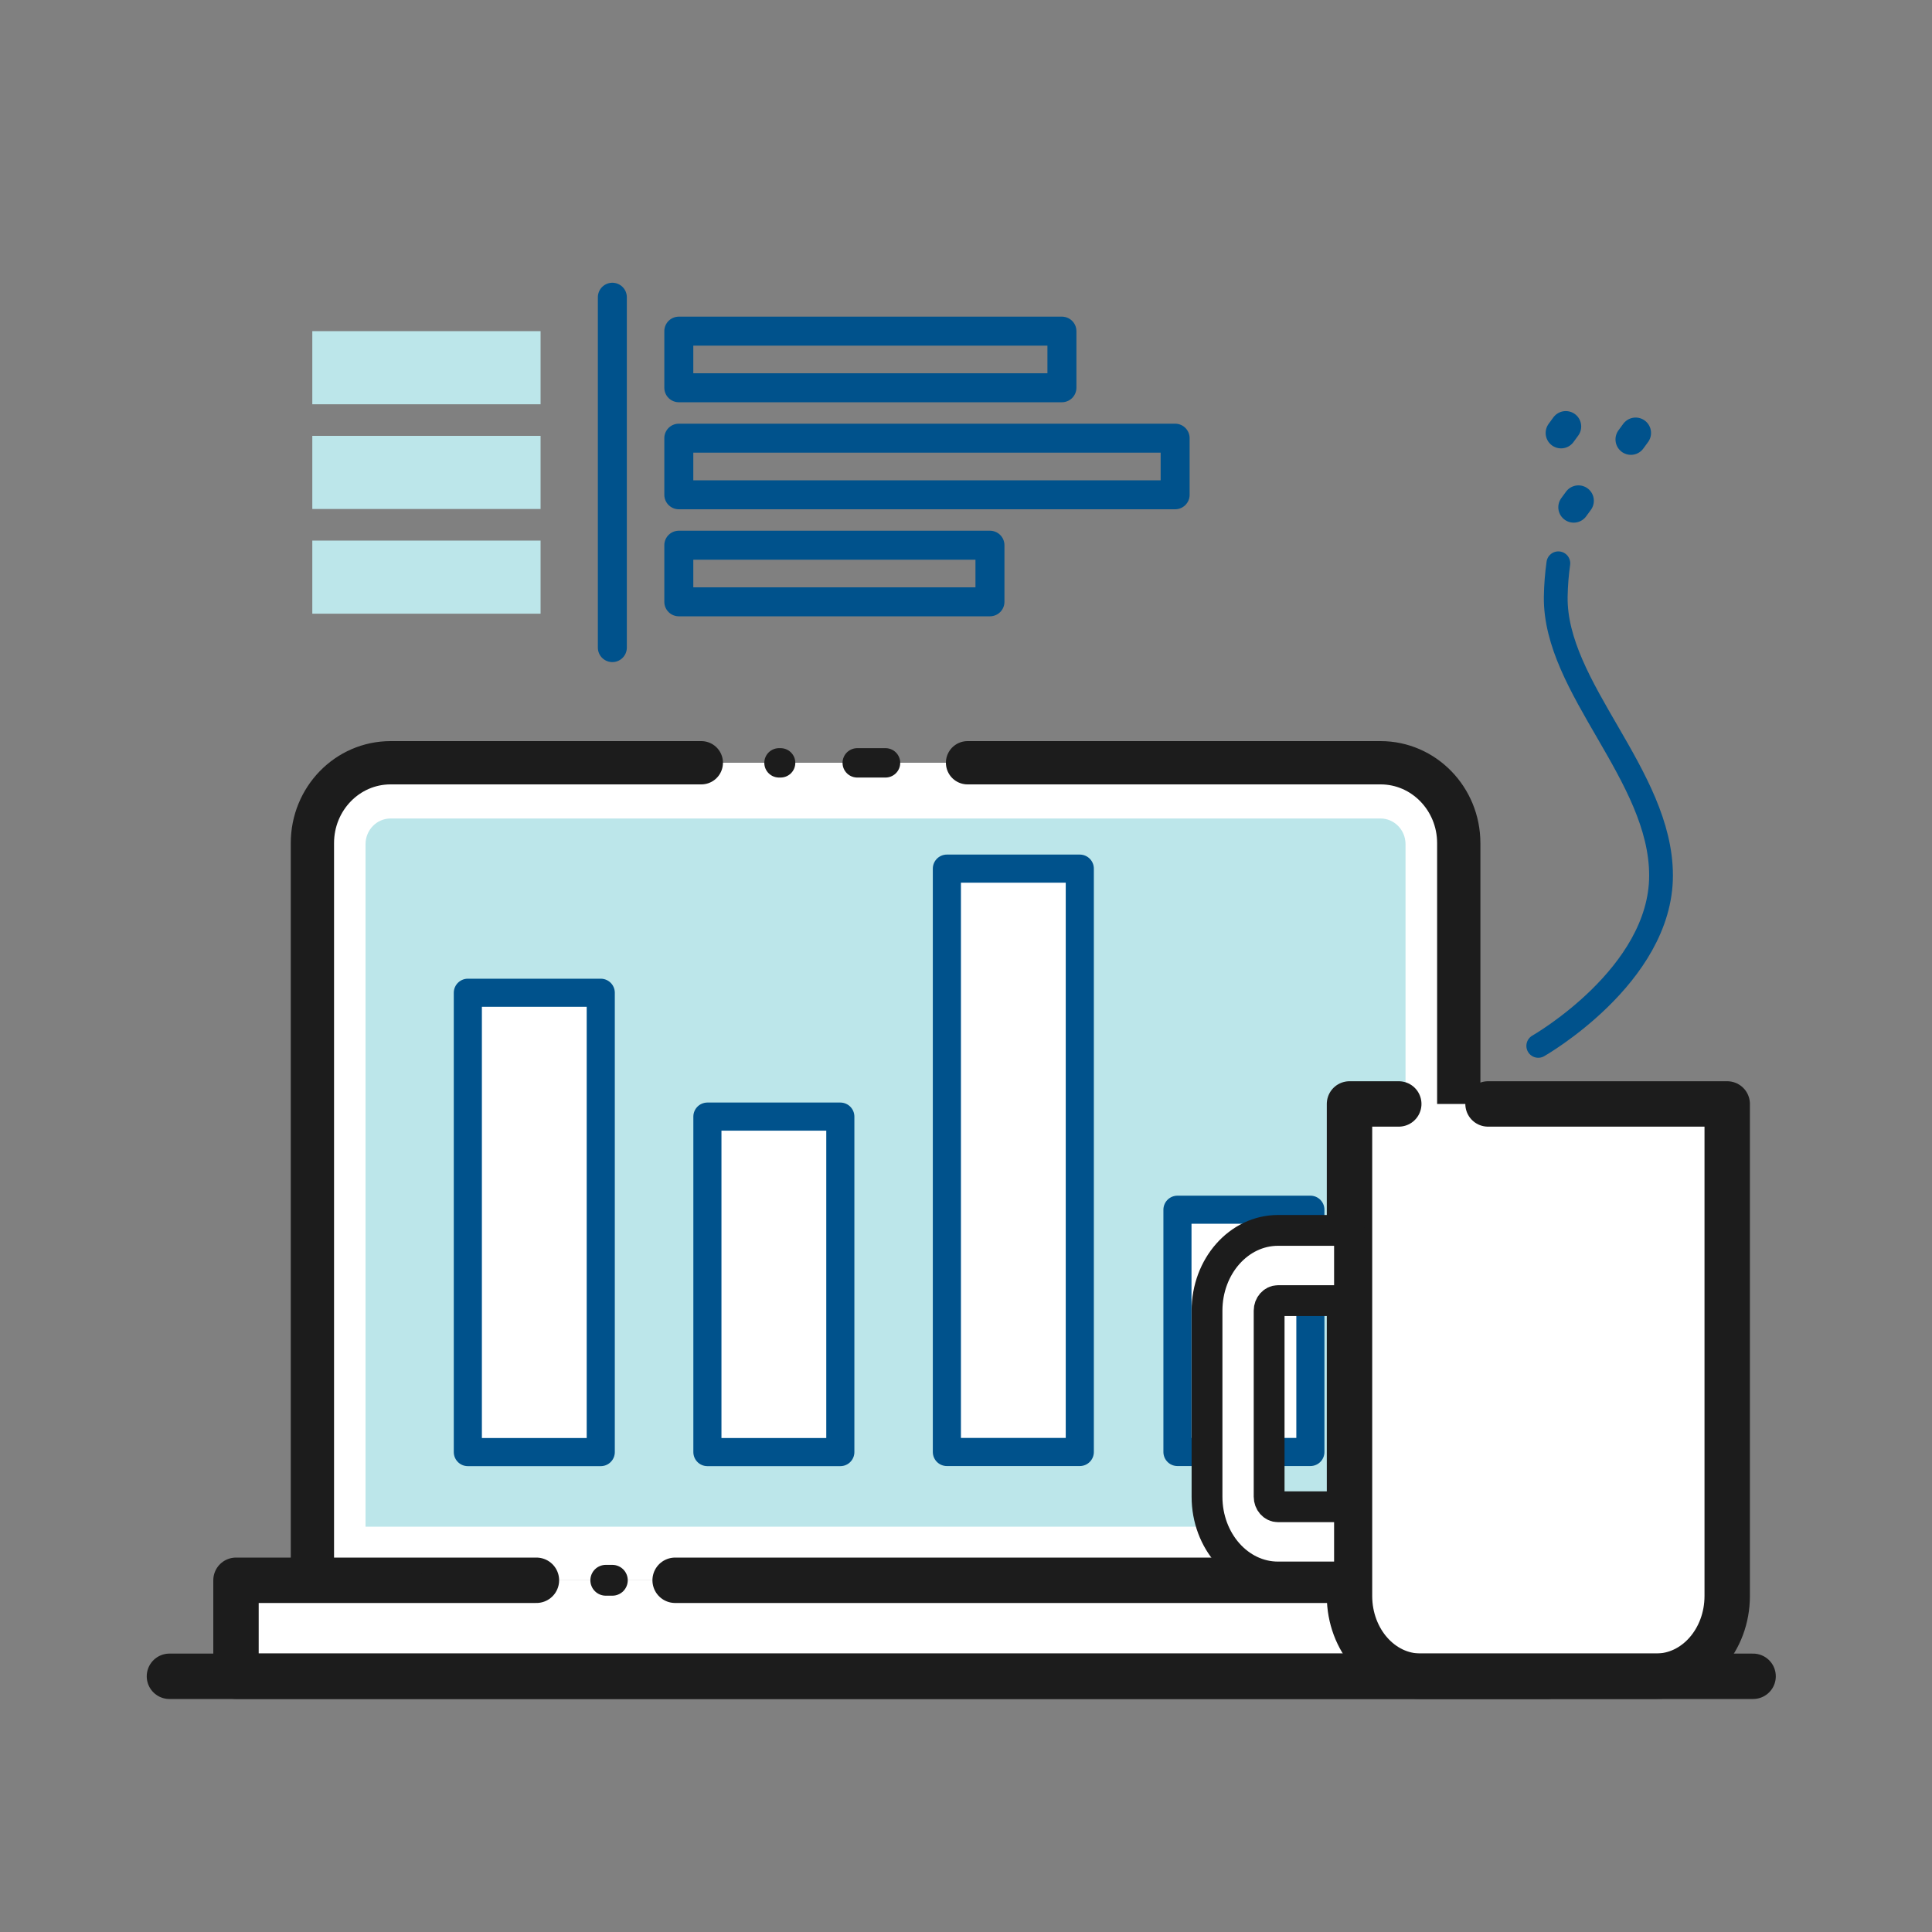 <svg xmlns="http://www.w3.org/2000/svg" id="Layer_1" viewBox="0 0 200 200"><rect x="0" y="0" width="200" height="200" fill="#808080" stroke="none"/><defs><style>.cls-1,.cls-2{stroke-width:3.19px;}.cls-1,.cls-2,.cls-3,.cls-4,.cls-5,.cls-6,.cls-7,.cls-8,.cls-9{fill:none;stroke-linecap:round;stroke-linejoin:round;}.cls-1,.cls-5,.cls-6,.cls-7,.cls-8{stroke:#1c1c1c;}.cls-10{fill:#fff;}.cls-11{fill:#bce6ea;}.cls-2,.cls-3,.cls-4,.cls-9{stroke:#00528c;}.cls-3{stroke-width:2.91px;}.cls-4{stroke-width:2.46px;}.cls-5{stroke-width:4.48px;}.cls-6{stroke-width:4.48px;}.cls-7{stroke-width:4.7px;}.cls-8{stroke-width:3.04px;}.cls-9{stroke-width:3px;}</style></defs><path id="Path_522" class="cls-2" d="M161.6,44.82c.31-.43,.49-.67,.49-.67"></path><path id="Path_522-2" class="cls-2" d="M168.83,45.49c.31-.43,.49-.67,.49-.67"></path><path id="Path_522-3" class="cls-2" d="M162.91,52.51c.31-.43,.49-.67,.49-.67"></path><g><rect id="Rectangle_324" class="cls-10" x="24.42" y="163.59" width="135.82" height="9.93"></rect><path id="Path_513" class="cls-10" d="M116.41,163.59h34.6V87.28c0-4.59-3.62-8.32-8.09-8.32H40.43c-4.47,0-8.09,3.72-8.09,8.32v76.31h14.82"></path><path id="Path_514" class="cls-7" d="M55.53,163.59H24.43v9.93H160.24v-9.93H69.89"></path><line id="Line_56" class="cls-1" x1="63.39" y1="163.59" x2="62.71" y2="163.59"></line><line id="Line_57" class="cls-8" x1="91.67" y1="78.97" x2="88.74" y2="78.97"></line><path id="Path_515" class="cls-6" d="M135.88,163.59h15.13V87.28c0-4.59-3.62-8.32-8.09-8.32h-42.76"></path><path id="Path_516" class="cls-5" d="M72.6,78.96H40.43c-4.47,0-8.09,3.72-8.09,8.32v76.32h9.14"></path><line id="Line_58" class="cls-8" x1="80.64" y1="78.97" x2="80.81" y2="78.97"></line><path id="Path_517" class="cls-11" d="M37.84,158.04V87.39c0-1.47,1.16-2.66,2.59-2.66h102.48c1.43,0,2.59,1.19,2.59,2.66v70.65H37.84Z"></path><rect id="Rectangle_325" class="cls-10" x="48.43" y="102.77" width="13.76" height="47.55"></rect><rect id="Rectangle_326" class="cls-3" x="48.43" y="102.77" width="13.76" height="47.55"></rect><rect id="Rectangle_327" class="cls-10" x="73.23" y="115.59" width="13.76" height="34.73"></rect><rect id="Rectangle_328" class="cls-3" x="73.23" y="115.59" width="13.76" height="34.73"></rect><rect id="Rectangle_329" class="cls-10" x="98.02" y="89.92" width="13.76" height="60.39"></rect><rect id="Rectangle_330" class="cls-3" x="98.02" y="89.92" width="13.76" height="60.39"></rect><rect id="Rectangle_331" class="cls-10" x="121.89" y="125.23" width="13.76" height="25.08"></rect><rect id="Rectangle_332" class="cls-3" x="121.89" y="125.23" width="13.76" height="25.08"></rect><path id="Path_518" class="cls-10" d="M178.79,114.28h-39.09v50.93c0,4.59,3.29,8.31,7.35,8.31h24.4c4.06,0,7.35-3.72,7.35-8.31h0v-50.93Z"></path><path id="Path_519" class="cls-7" d="M144.8,114.28h-5.1v50.93c0,4.59,3.29,8.31,7.35,8.31h24.4c4.06,0,7.35-3.72,7.35-8.31h0v-50.93h-24.76"></path><path id="Path_520" class="cls-10" d="M132.3,155.98c-.51,0-.92-.47-.92-1.04v-19.26c0-.57,.41-1.04,.92-1.04h7.4v-7.27h-7.4c-4.06,0-7.35,3.72-7.35,8.31v19.26c0,4.59,3.29,8.31,7.35,8.31h7.4v-7.27h-7.4Z"></path><path id="Path_521" class="cls-1" d="M132.3,155.98c-.51,0-.92-.47-.92-1.04v-19.26c0-.57,.41-1.04,.92-1.04h7.4v-7.27h-7.4c-4.06,0-7.35,3.72-7.35,8.31v19.26c0,4.59,3.29,8.31,7.35,8.31h7.4v-7.27h-7.4Z"></path><path id="Path_524" class="cls-4" d="M159.24,108.27s12.71-7.25,12.71-17.64-11.03-19.4-10.9-28.86c.02-1.17,.11-2.33,.27-3.46"></path><line id="Line_60" class="cls-7" x1="17.54" y1="173.53" x2="181.48" y2="173.53"></line></g><rect id="Rectangle_326-2" class="cls-9" x="70.27" y="56.44" width="32.21" height="5.86"></rect><rect id="Rectangle_326-3" class="cls-9" x="70.27" y="45.36" width="51.38" height="5.86"></rect><rect id="Rectangle_326-4" class="cls-9" x="70.27" y="34.28" width="39.66" height="5.86"></rect><rect id="Rectangle_326-5" class="cls-11" x="32.33" y="34.28" width="23.63" height="7.57"></rect><rect id="Rectangle_326-6" class="cls-11" x="32.33" y="45.12" width="23.63" height="7.57"></rect><rect id="Rectangle_326-7" class="cls-11" x="32.33" y="55.96" width="23.63" height="7.57"></rect><line class="cls-9" x1="63.39" y1="30.77" x2="63.39" y2="67.04"></line></svg>